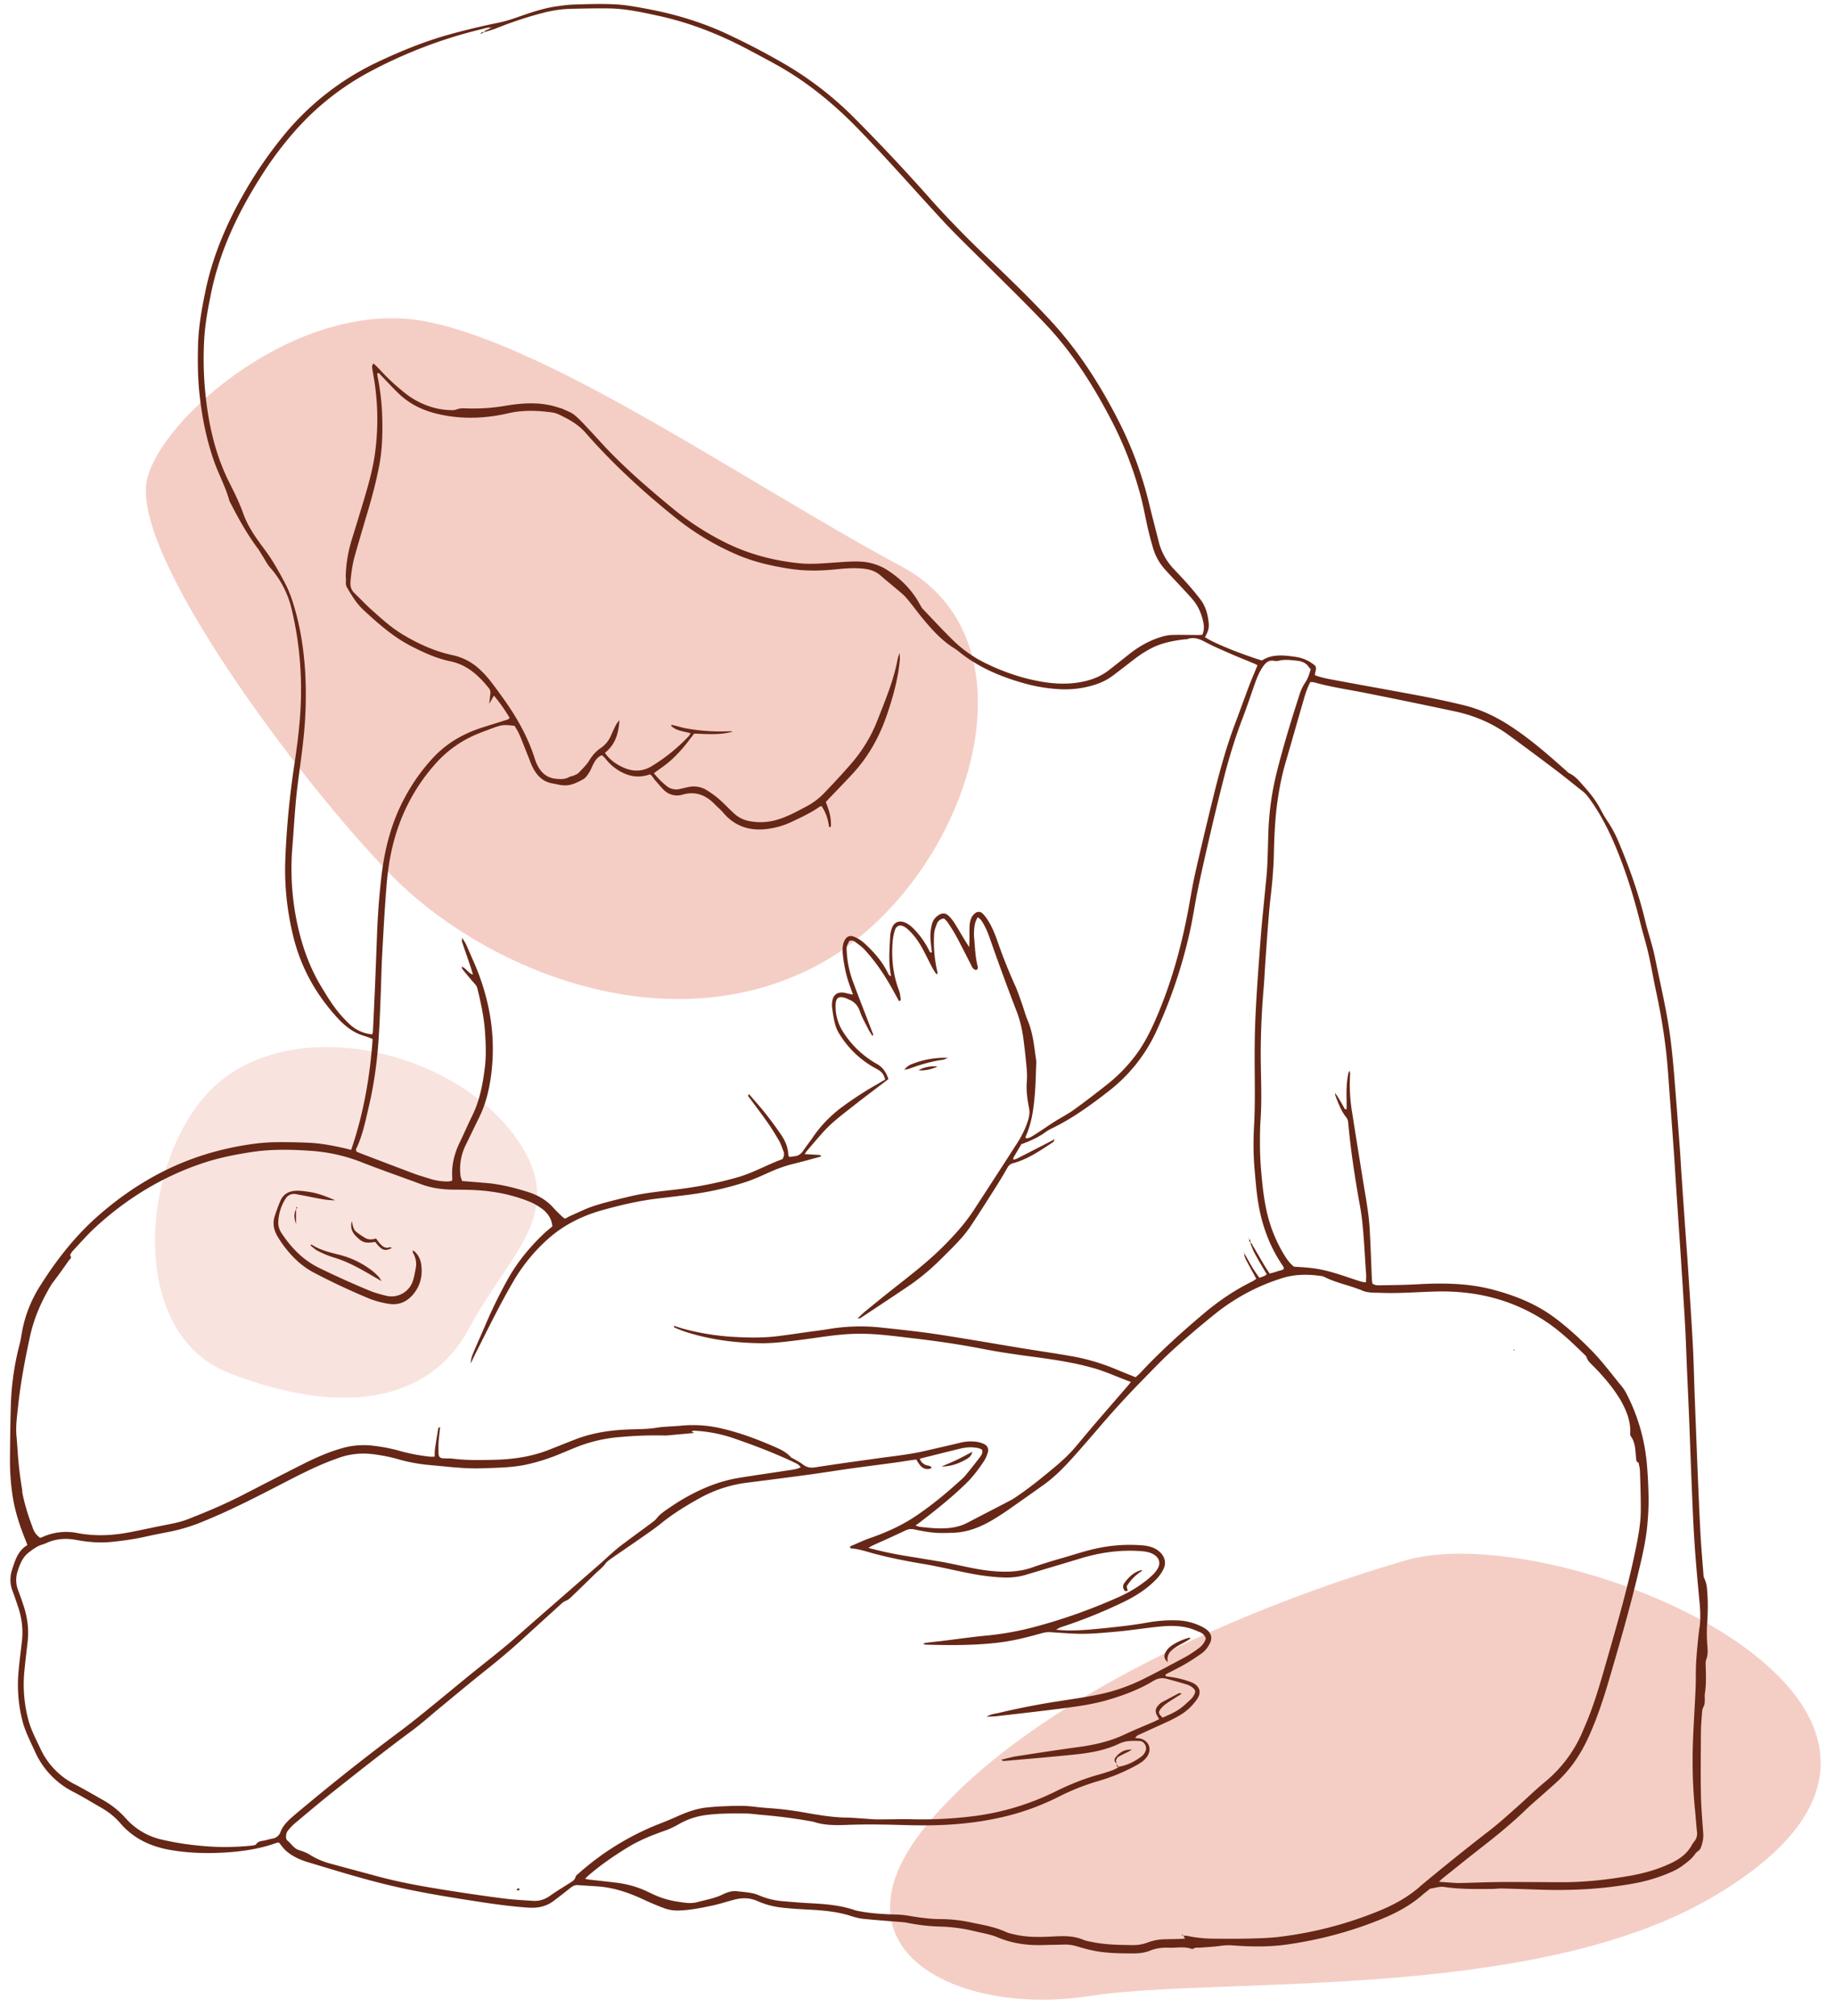 <svg width="92" height="101" viewBox="0 0 92 101" fill="none" xmlns="http://www.w3.org/2000/svg"><g clip-path="url(#a)"><path d="M85.78 95.103c-9.055 5.253-24.74 3.911-31.2 4.917-6.462 1.006-13.304-2.25-8.138-8.55 5.164-6.301 16.215-11.022 24.054-13.29 7.843-2.268 31.37 7.59 15.283 16.923Z" fill="#F4CEC5"/><path d="M25.988 57.177c-2.851-4.214-10.181-6.27-14.5-3.34-4.319 2.932-5.554 12.804 0 14.965 5.554 2.161 10.027 1.521 12.033-2.247 2.006-3.768 4.938-5.729 2.467-9.378Z" fill="#F9E3DF"/><path d="M7.37 24.04c-.84 3.756 7.7 15.146 12.206 19.77 4.506 4.626 13.503 8.513 21.107 4.712 7.605-3.8 11.923-16.185 4.497-20.152-7.425-3.964-17.444-10.994-23.777-12.253-6.336-1.26-13.336 4.797-14.033 7.923Z" fill="#F4CEC5"/><path d="M85.585 81.448c.036-.523.053-1.047.018-1.571-.018-.265-.027-.536-.155-.783a.54.54 0 0 1-.042-.184c-.05-.676-.113-1.349-.149-2.027-.056-1.021-.098-2.042-.14-3.063-.053-1.315-.104-2.628-.154-3.943-.033-.893-.05-1.789-.101-2.682-.075-1.351-.17-2.702-.256-4.053-.024-.358-.054-.715-.078-1.072-.071-.994-.14-1.988-.208-2.982-.036-.497-.06-.994-.095-1.491-.09-1.197-.179-2.396-.277-3.59a43.628 43.628 0 0 0-.185-1.869c-.172-1.395-.506-2.762-.785-4.14-.128-.636-.349-1.256-.5-1.887-.319-1.318-.771-2.595-1.295-3.845a6.195 6.195 0 0 0-.545-1.053 6.39 6.39 0 0 1-.392-.658c-.22-.426-.512-.795-.828-1.146-.22-.244-.422-.515-.738-.66-.066-.03-.119-.096-.176-.147l-.604-.532c-.696-.605-1.404-1.188-2.178-1.69-.735-.48-1.518-.85-2.37-1.052a42.387 42.387 0 0 0-2.095-.452c-1.416-.268-2.84-.518-4.256-.783-.363-.068-.726-.128-1.068-.256-.003-.026-.006-.038-.006-.05 0-.024.006-.05.012-.075.071-.291.06-.327-.164-.479a1.923 1.923 0 0 0-.851-.324c-.572-.08-1.143-.146-1.66.187-1.159-.363-2.486-.907-2.85-1.172.034-.063.07-.128.1-.197a.943.943 0 0 0 .088-.485c-.041-.425-.142-.836-.401-1.184-.2-.265-.414-.518-.631-.768-.236-.268-.486-.527-.73-.789a3.042 3.042 0 0 1-.747-1.363c-.16-.643-.333-1.286-.488-1.932a18.792 18.792 0 0 0-1.562-4.19c-.92-1.792-2.003-3.476-3.378-4.959-.982-1.06-2.018-2.065-3.066-3.062a50.164 50.164 0 0 1-2.842-2.9 96.473 96.473 0 0 0-3.959-4.22 17.004 17.004 0 0 0-3.416-2.642 36.382 36.382 0 0 0-2.884-1.51c-1.313-.618-2.694-1.029-4.12-1.29-.514-.096-1.032-.191-1.553-.215-.675-.036-1.354-.01-2.03.009-.318.009-.637.056-.952.1-.712.108-1.384.358-2.06.59a6.823 6.823 0 0 1-.845.232 37.28 37.28 0 0 0-2.345.56c-1.247.342-2.444.827-3.61 1.375a13.553 13.553 0 0 0-4.646 3.565 20.888 20.888 0 0 0-2.226 3.253c-.843 1.5-1.489 3.078-1.83 4.774-.177.864-.328 1.73-.352 2.617-.021.83-.015 1.66.077 2.488.128 1.16.354 2.294.75 3.396.23.636.557 1.235.738 1.89.024.083.075.163.116.24.39.762.813 1.507 1.328 2.194.09.122.16.259.244.387.116.181.211.384.354.542a4.804 4.804 0 0 1 1.092 2.119c.366 1.538.51 3.098.453 4.675-.039 1.048-.173 2.087-.328 3.122a42.644 42.644 0 0 0-.449 4.727c-.05 1.3.09 2.574.396 3.836.372 1.524 1.101 2.854 2.146 4.015.36.402.759.759 1.282.94.122.042.244.078.363.12.06.02.117.047.191.08-.134 1.896-.455 3.744-1.077 5.554-.146-.036-.268-.069-.39-.096-.575-.128-1.152-.238-1.741-.262a29.69 29.69 0 0 0-1.456-.03c-.33 0-.667.016-.994.048-.723.078-1.44.215-2.146.4-2.217.58-4.158 1.68-5.88 3.175-1.18 1.02-2.135 2.232-2.965 3.544a6.486 6.486 0 0 0-.908 2.224c-.05.262-.083.53-.155.788a13.654 13.654 0 0 0-.431 3.182c-.024.842-.033 1.688-.039 2.53a11.82 11.82 0 0 0 .131 1.833c.116.762.354 1.488.643 2.203.033.08.062.16.098.261-.47.283-.61.753-.762 1.218-.119.366-.119.726.021 1.09.104.273.197.553.289.83.178.541.244 1.095.181 1.663-.056.494-.122.988-.166 1.485a7.274 7.274 0 0 0 .196 2.548c.143.536.399 1.02.625 1.52a4.161 4.161 0 0 0 1.92 2.013c.464.24.914.515 1.366.774.369.21.705.464.982.788.664.777 1.524 1.176 2.512 1.349.824.142 1.652.178 2.482.142.973-.044 1.935-.166 2.857-.5.036-.011.075-.011.107-.014.129.148.236.312.379.434.297.247.642.417 1.011.53.414.125.83.253 1.247.375 1.063.321 2.131.628 3.215.875 1.232.28 2.479.49 3.729.684.97.152 1.944.298 2.926.364.467.03.89-.051 1.265-.334.285-.217.568-.431.848-.658.116-.092.229-.148.38-.136.343.026.688.041 1.03.068.774.062 1.5.306 2.197.63.348.162.7.313 1.057.447.24.09.49.134.75.128.577-.015 1.14-.13 1.702-.25.375-.08.738-.202 1.11-.297.393-.102.783-.093 1.16.077.412.185.85.289 1.293.333.42.045.839.069 1.261.09.73.038 1.453.1 2.152.33.194.063.396.113.596.134.583.06 1.17.101 1.755.149.14.012.28.018.417.044a9.714 9.714 0 0 0 1.634.194 8.19 8.19 0 0 1 1.744.226c.396.098.81.158 1.182.316.75.315 1.524.413 2.324.383.33-.011.664-.011.997-.023.247-.01.48.035.715.107.28.086.565.16.85.214.632.116 1.272.122 1.909.122.285 0 .565-.027.827-.134.303-.122.619-.166.938-.152.392.021.788-.08 1.175.063.02.006.054 0 .072-.015.116-.077.246-.042.371-.053.343-.027.688-.042 1.03-.093.19-.027.378-.032.569-.018.931.072 1.863.084 2.792-.053 1.625-.238 3.199-.658 4.717-1.286.714-.295 1.384-.655 1.97-1.16.107-.093.217-.18.328-.266.038-.03.08-.077.125-.083.223-.03.44-.116.675-.08.786.119 1.58.104 2.372.1.179 0 .357-.029.536-.023.64.015 1.277.039 1.914.06 1.562.05 3.113-.027 4.654-.307a8.24 8.24 0 0 0 2.04-.637c.136-.065.273-.143.395-.232.247-.181.5-.36.673-.619.077-.116.22-.155.28-.304.089-.232.14-.458.124-.708-.044-.649-.104-1.3-.116-1.95-.018-1.032-.006-2.068 0-3.1 0-.346.033-.688.057-1.033a.622.622 0 0 1 .062-.256c.069-.12.075-.241.075-.37 0-.116-.01-.232.009-.345.065-.431.05-.866.038-1.3 0-.128-.017-.268.027-.381.116-.3.054-.601.039-.905a7.229 7.229 0 0 1 0-.804v.012Zm-66.918-29.62a1.867 1.867 0 0 1-1.113-.484A6.414 6.414 0 0 1 17 50.76c-.336-.401-.607-.85-.88-1.3-.661-1.087-1.048-2.265-1.283-3.506a13.25 13.25 0 0 1-.176-3.548c.066-.816.11-1.631.19-2.444.066-.672.167-1.342.253-2.014.12-.914.212-1.828.224-2.748a20.2 20.2 0 0 0-.027-1.53c-.074-1.175-.253-2.336-.61-3.46a5.858 5.858 0 0 0-.402-.992c-.3-.562-.604-1.122-.988-1.637-.435-.583-.87-1.175-1.113-1.869-.197-.556-.462-1.074-.723-1.6-.492-.99-.801-2.043-.994-3.132a17.388 17.388 0 0 1-.233-3.97c.042-.78.188-1.545.343-2.31.431-2.107 1.336-4.015 2.479-5.818a17.586 17.586 0 0 1 1.869-2.477 13.448 13.448 0 0 1 3.682-2.848 23.776 23.776 0 0 1 4.315-1.768c.488-.146.985-.27 1.48-.396.07-.017.151-.006.229-.003a.09.09 0 0 0 .023-.011l.027-.018-.018.03h-.033c-.089.044-.175.089-.267.127-.042.018-.08.04-.075.09.19-.06.387-.11.575-.185.77-.306 1.55-.571 2.354-.777A6.18 6.18 0 0 1 28.62.441c.651-.012 1.303-.03 1.955-.018.822.015 1.62.194 2.42.366 1.637.354 3.17.97 4.64 1.76.45.24.901.478 1.348.728 1.539.863 2.88 1.977 4.104 3.244 1.45 1.498 2.819 3.066 4.235 4.593.67.72 1.384 1.396 2.08 2.092.995.994 2.004 1.973 2.974 2.991 1.316 1.378 2.34 2.965 3.23 4.643a18.552 18.552 0 0 1 1.594 4.054c.137.533.233 1.074.355 1.607.071.31.157.619.244.926.113.398.306.759.58 1.071.244.28.503.545.756.816.217.235.438.467.646.708.292.336.461.73.55 1.164.042.208.042.404-.05.622-.063.003-.134.009-.209.009-.446 0-.892-.015-1.339 0a2.153 2.153 0 0 0-.56.113c-.603.187-1.14.506-1.63.904-.31.247-.622.491-.935.736-.452.357-.976.538-1.541.627-.852.134-1.682.021-2.507-.178a10.54 10.54 0 0 1-2.011-.723 6.31 6.31 0 0 1-1.762-1.209c-.521-.509-1.015-1.044-1.518-1.571-.06-.063-.101-.146-.146-.223-.384-.715-.935-1.271-1.61-1.712a2.762 2.762 0 0 0-1.447-.443c-.369-.012-.74.018-1.11.042-.649.044-1.297.11-1.95.038-1.214-.134-2.38-.431-3.49-.961a13.737 13.737 0 0 1-2.801-1.792c-1.086-.893-2.152-1.81-3.134-2.815-.34-.348-.658-.712-.991-1.066-.256-.268-.5-.553-.783-.785-.181-.15-.425-.224-.64-.33-.024-.013-.05-.007-.074-.016-.923-.333-1.86-.274-2.8-.113a9.485 9.485 0 0 1-1.947.122c-.155-.006-.304-.006-.453.054a.569.569 0 0 1-.223.036c-.399 0-.798-.072-1.167-.2a3.972 3.972 0 0 1-1.142-.613c-.444-.348-.86-.723-1.245-1.137-.119-.128-.238-.259-.401-.396-.03.08-.06.122-.06.16.006.102.024.203.042.305a12.61 12.61 0 0 1 .119 3.928c-.092.738-.28 1.456-.488 2.167-.22.747-.45 1.49-.679 2.235a6.916 6.916 0 0 0-.315 1.807c-.003.113.02.232.006.342a.484.484 0 0 0 .08.327c.232.396.473.783.818 1.101.745.688 1.498 1.352 2.411 1.816.616.315 1.244.601 1.923.741.845.173 1.425.708 1.938 1.348.059.075.086.158.077.247-.015.152-.033.304-.06.533.101-.173.164-.283.235-.41.304.36.554.728.786 1.112-.05.099-.146.102-.223.128-.426.137-.854.265-1.277.405-.887.298-1.672.768-2.315 1.45a9.388 9.388 0 0 0-1.44 2.02c-.662 1.22-1 2.533-1.165 3.902a37.373 37.373 0 0 0-.229 3.057c-.03.792-.06 1.583-.092 2.375-.033.777-.071 1.556-.107 2.333-.003.06-.021.122-.033.197v-.003Zm-.83 5.778c.345-.694.488-1.453.663-2.197.268-1.146.42-2.312.491-3.485.04-.637.066-1.274.09-1.914.03-.726.041-1.455.08-2.181.063-1.15.125-2.295.217-3.44.08-1.01.253-2.004.593-2.962a9.376 9.376 0 0 1 1.931-3.235 5.702 5.702 0 0 1 2.17-1.47c.214-.084.428-.164.646-.245.455-.163.541-.172 1.083-.107.078.137.176.286.244.447.16.375.304.759.459 1.137.074.19.14.386.238.562.21.384.511.667.967.741.211.036.425.101.64.095.324-.003.619-.157.896-.31.125-.068.214-.213.297-.338.084-.128.131-.277.203-.411.095-.182.2-.36.434-.453.054.051.122.105.173.17.208.265.452.48.75.646.473.265.958.333 1.488.143.125.08.184.229.289.336.137.149.262.316.41.453a.92.92 0 0 0 .884.24l.036-.008c.631-.185 1.155 0 1.604.458.143.146.304.277.435.431.622.739 1.42.959 2.342.81.381-.06.747-.172 1.095-.336.485-.23.973-.453 1.414-.765.018-.015.048-.015.092-.027.212.319.334.673.375 1.05.087.019.093-.032.095-.083a2.307 2.307 0 0 0-.11-.753c-.041-.133-.089-.264-.145-.422.077-.084.163-.176.25-.265.378-.399.764-.789 1.133-1.194.768-.842 1.307-1.821 1.676-2.898.295-.86.539-1.733.637-2.64a1.521 1.521 0 0 0-.009-.465c-.03.108-.071.215-.092.322-.11.577-.283 1.14-.485 1.693-.176.48-.366.956-.554 1.429-.31.78-.75 1.482-1.298 2.113-.434.503-.89.988-1.348 1.467a3.477 3.477 0 0 1-.887.664c-.518.277-1.032.56-1.61.705a2.898 2.898 0 0 1-1.288.021 1.523 1.523 0 0 1-.739-.384c-.253-.232-.488-.488-.747-.714a4.809 4.809 0 0 0-.619-.447 1.235 1.235 0 0 0-.922-.151c-.137.03-.274.06-.411.092a.762.762 0 0 1-.685-.158 3.917 3.917 0 0 1-.625-.63c.265-.197.533-.37.771-.575.232-.2.447-.42.65-.652.21-.238.395-.5.6-.756.646.015 1.295.083 1.94-.104-.062-.006-.124-.018-.184-.015a9.649 9.649 0 0 1-2.172-.146c-.176-.03-.346-.086-.518-.13-.063-.016-.122-.03-.185-.042-.009 0-.018.014-.047.038.27.268.637.28.988.381-.036.057-.063.11-.104.155a8.878 8.878 0 0 1-1.81 1.47c-.506.319-1.006.313-1.527.06-.336-.164-.63-.372-.857-.703.506-.404.684-.943.73-1.637-.087.11-.129.146-.156.197a9.45 9.45 0 0 0-.262.553 1.447 1.447 0 0 1-.523.646c-.235.161-.417.363-.566.61-.143.236-.354.435-.547.637-.06.06-.152.093-.233.128-.08.036-.175.042-.253.087-.202.11-.413.1-.634.08-.422-.039-.71-.259-.907-.62a2.085 2.085 0 0 1-.164-.386c-.354-1.122-.931-2.125-1.616-3.072-.217-.3-.432-.6-.664-.892a4.784 4.784 0 0 0-.443-.477 2.857 2.857 0 0 0-1.399-.75c-.908-.193-1.741-.577-2.533-1.056-.571-.348-1.062-.798-1.556-1.241-.286-.256-.545-.539-.825-.804-.172-.163-.226-.354-.205-.586.038-.458.107-.914.235-1.357.223-.786.458-1.569.688-2.351.202-.688.377-1.378.514-2.084.155-.794.176-1.598.155-2.405a11.487 11.487 0 0 0-.238-2.092c-.009-.048-.006-.098-.009-.146.095-.041.12.033.158.072.31.321.61.654.934.961.56.533 1.238.845 1.988 1.015 1.17.265 2.334.22 3.495-.048.72-.166 1.446-.14 2.172-.041.101.015.203.035.295.077.512.235 1.003.497 1.387.931 1.393 1.59 2.946 3.013 4.598 4.33a13.188 13.188 0 0 0 3.021 1.796c.851.366 1.747.565 2.658.705.762.116 1.527.101 2.291.024.456-.048.917-.083 1.378-.033.313.033.596.12.84.33.366.319.747.62 1.113.938.134.116.25.256.36.396.25.306.482.628.738.931.429.51.878.997 1.447 1.36.086.054.172.11.253.176 1 .816 2.157 1.3 3.39 1.637a8.148 8.148 0 0 0 1.776.274 4.903 4.903 0 0 0 1.735-.244c.307-.101.59-.244.849-.438.327-.247.651-.494.973-.747.292-.229.598-.437.926-.61.53-.28 1.104-.39 1.69-.461.05-.006.104 0 .152-.015.348-.125.634.009.937.17.417.22.855.401 1.286.592.375.163.756.312 1.131.47.045.018.09.045.155.08-.027.066-.045.122-.069.176-.116.283-.238.566-.348.851-.247.658-.485 1.319-.732 1.977-.408 1.089-.717 2.21-1 3.336a211.705 211.705 0 0 0-.967 4.062c-.137.599-.23 1.203-.343 1.807-.354 1.89-.86 3.732-1.628 5.497-.3.694-.642 1.363-1.113 1.959a7.888 7.888 0 0 1-1.291 1.306c-.56.444-1.128.881-1.709 1.3-.31.224-.655.397-.979.602-.238.149-.467.312-.702.464a9.38 9.38 0 0 1-.518.325c-.06.032-.14.03-.212.044-.005-.044-.017-.071-.011-.086.297-.649.392-1.348.455-2.048.048-.52.054-1.044.077-1.568 0-.063.006-.128 0-.19-.104-.682-.154-1.37-.428-2.016-.113-.27-.188-.556-.286-.833-.107-.3-.205-.604-.336-.896a26.516 26.516 0 0 1-.843-2.095c-.145-.423-.3-.842-.547-1.22a1.785 1.785 0 0 0-.235-.301c-.122-.125-.28-.128-.414-.009a.683.683 0 0 0-.176.244 1.22 1.22 0 0 0-.077.372c-.012.217-.003.435-.006.652 0 .11-.006.217-.012.414-.113-.179-.178-.28-.24-.384-.174-.283-.337-.572-.516-.852a1.97 1.97 0 0 0-.265-.324c-.157-.158-.33-.167-.518-.044a.763.763 0 0 0-.339.493 2.438 2.438 0 0 0-.068.569c.006.268.047.533.074.8 0 .01-.003.021-.006.033v-.035c-.09.035-.107-.04-.134-.093a4.156 4.156 0 0 0-.619-.92 2.56 2.56 0 0 0-.327-.32 1.04 1.04 0 0 0-.295-.17c-.274-.102-.518.008-.619.282-.047.131-.083.274-.09.411-.026.509-.07 1.02-.023 1.53.015.152.039.3.063.473-.105-.024-.131-.11-.167-.178-.289-.58-.714-1.057-1.188-1.486a1.78 1.78 0 0 0-.45-.288c-.276-.125-.46-.027-.562.259-.077.21-.068.428-.044.642.062.56.181 1.11.384 1.637.038.102.071.206.122.343a8.158 8.158 0 0 0-.182-.036c-.113-.024-.223-.06-.336-.069-.283-.017-.462.123-.515.402-.02.113-.03.233-.015.343.033.253.068.505.128.753.042.172.101.348.19.497a4.81 4.81 0 0 0 1.813 1.776c.319.179.42.22.53.587-.104.062-.212.128-.319.19-.625.351-1.226.738-1.803 1.16a6.338 6.338 0 0 0-1.515 1.56c-.158.233-.334.453-.491.685a.551.551 0 0 1-.408.25c-.09.009-.176.024-.265.039-.024-.042-.056-.075-.056-.104-.01-.373-.15-.7-.352-1a18.66 18.66 0 0 0-.794-1.08c-.262-.331-.545-.644-.819-.962-.092.077-.024.122.006.163.31.423.631.84.929 1.268.205.292.393.599.571.908.095.164.15.351.22.527.051.128.027.253-.056.387-.75.27-1.458.684-2.25.91-.95.271-1.91.462-2.887.587-.848.107-1.702.175-2.539.378-.583.14-1.166.277-1.738.458-.399.125-.777.319-1.164.485-.104.045-.202.105-.324.167-.056-.042-.116-.083-.17-.134-.137-.134-.28-.265-.404-.408-.349-.395-.792-.645-1.286-.8-.709-.224-1.426-.4-2.17-.456l-1.128-.092c-.027-.09-.068-.181-.08-.28a2.688 2.688 0 0 1 .247-1.49c.232-.471.455-.944.687-1.411.316-.637.485-1.316.587-2.015.282-1.989-.039-3.893-.83-5.724-.138-.315-.274-.634-.417-.946-.04-.09-.099-.17-.194-.325 0 .128-.012.176 0 .215.14.41.283.821.423 1.232.038.116.071.238.122.402-.253-.08-.334-.319-.563-.4.015.063.015.102.033.123.202.247.402.497.616.732.072.08.12.16.143.262.167.696.322 1.393.372 2.11.042.613.072 1.223-.006 1.837-.101.827-.256 1.64-.625 2.395-.22.447-.417.905-.634 1.352-.27.562-.42 1.148-.372 1.78.003.035-.006.074-.009.136-.068.012-.137.039-.208.039-.307 0-.61-.042-.905-.137-.268-.086-.539-.16-.803-.259-.908-.34-1.813-.687-2.72-1.033-.06-.023-.114-.053-.168-.077 0-.039-.008-.069 0-.086l-.026-.003ZM1.122 74.71a19.001 19.001 0 0 1-.244-2.092c-.015-.203-.027-.408-.047-.61-.054-.512.02-1.021.074-1.527.125-1.182.345-2.348.598-3.512.2-.923.575-1.768 1.057-2.575.038-.065.089-.125.134-.187.137-.185.273-.366.407-.554.113-.154.224-.31.33-.47.057-.083.203-.149.078-.286.039-.065.066-.14.116-.193.393-.417.771-.857 1.194-1.241 1.556-1.42 3.321-2.5 5.324-3.173.813-.274 1.652-.44 2.497-.568 1.018-.152 2.042-.125 3.06-.048a8.415 8.415 0 0 1 2.416.557c.997.39 2.01.74 3.015 1.113.56.208 1.143.268 1.733.268.613 0 1.226.014 1.833.107a7.78 7.78 0 0 1 1.881.506c.188.077.363.184.533.297.318.218.541.503.583.926-.122.104-.262.214-.393.336-.738.697-1.378 1.47-1.869 2.363a24.273 24.273 0 0 0-1.077 2.2c-.194.458-.402.91-.596 1.369-.071.173-.154.348-.154.601.083-.181.142-.315.208-.443.625-1.23 1.223-2.47 1.923-3.664a8.686 8.686 0 0 1 1.738-2.128c.774-.69 1.684-1.149 2.681-1.432.911-.256 1.828-.473 2.768-.589.521-.062 1.042-.125 1.56-.19.979-.125 1.94-.33 2.875-.634.387-.125.762-.292 1.134-.462.431-.196.872-.36 1.333-.47.444-.107.884-.235 1.325-.351.014-.083-.048-.08-.093-.083a35.405 35.405 0 0 0-.71-.04c.035-.059.056-.1.085-.136.292-.34.578-.685.878-1.012.417-.455.908-.824 1.39-1.202.601-.474 1.215-.932 1.842-1.411-.104-.313-.267-.586-.574-.756a4.782 4.782 0 0 1-1.705-1.62 2.338 2.338 0 0 1-.37-1.306c0-.35.12-.538.575-.348.024.009.045.024.069.033.291.11.473.306.577.61.104.3.265.58.408.866.062.122.142.235.22.36.068-.068.02-.11.006-.149-.33-.872-.676-1.738-.997-2.61a5.07 5.07 0 0 1-.298-1.458c-.018-.268-.012-.268.128-.542a.273.273 0 0 1 .289.042c.164.122.333.238.47.387.604.648 1.083 1.39 1.503 2.166.077.143.158.283.232.417.104-.02.087-.08.08-.125-.023-.137-.035-.28-.083-.41-.297-.777-.384-1.587-.321-2.411.015-.203.053-.408.113-.599.077-.244.265-.303.485-.175.086.05.164.119.238.19.277.271.494.587.676.926.163.303.312.613.473.92.054.1.116.196.179.294.011.018.044.021.092.045-.006-.057-.006-.098-.015-.137a6.657 6.657 0 0 1-.16-1.863c.005-.173.07-.348.133-.515a.412.412 0 0 1 .37-.277c.056.06.133.125.19.209.146.223.294.449.422.684.241.45.47.905.703 1.36.06.113.095.241.217.307.03.015.077.023.104.009.027-.012.042-.057.05-.09a.17.17 0 0 0-.002-.077c-.122-.461-.134-.935-.176-1.405a2.424 2.424 0 0 1 .045-.762c.015-.06.041-.119.068-.178.015-.036.036-.069.066-.122.077.065.134.098.166.142.212.307.349.652.47 1.004A118.87 118.87 0 0 0 50.98 50.7c.202.53.304 1.08.366 1.64.021.19.048.38.066.571.041.432.104.86.068 1.3-.036.45.03.894.116 1.334.036.185.012.354-.035.527-.123.434-.325.83-.566 1.211-.188.289-.372.58-.56.87-.535.824-1.068 1.651-1.607 2.473-.44.675-.979 1.27-1.55 1.842-.846.842-1.795 1.553-2.727 2.292-.398.318-.794.64-1.19.964-.116.095-.223.205-.37.342.081-.012.123-.006.147-.02.788-.522 1.577-1.042 2.363-1.572.628-.42 1.2-.908 1.735-1.444.506-.506 1.03-.997 1.432-1.595.446-.67.875-1.348 1.306-2.03.19-.3.372-.61.55-.92a.417.417 0 0 1 .266-.199c.729-.196 1.339-.619 1.958-1.024.063-.041.131-.089.086-.184-.015.018-.026.044-.047.053-.602.31-1.203.62-1.804.926-.05.027-.113.033-.175.054 0-.051-.01-.08 0-.099.133-.232.27-.46.398-.678.426-.155.819-.33 1.176-.58.104-.075.211-.146.327-.2 1.021-.491 1.932-1.146 2.819-1.836a8.031 8.031 0 0 0 2.431-3.012 24.81 24.81 0 0 0 1.673-4.923c.167-.723.268-1.455.417-2.181.2-.962.42-1.92.643-2.879.22-.946.449-1.886.69-2.827.253-.976.548-1.94.908-2.884.223-.583.42-1.178.628-1.768.11-.312.235-.619.437-.89.134-.181.286-.282.515-.244a.593.593 0 0 0 .23 0c.303-.077.6-.038.904-.006.26.027.47.101.616.322.021.03.05.056.096.1-.066.236-.143.477-.286.688a2.3 2.3 0 0 0-.277.587c-.423 1.312-.827 2.63-1.16 3.97a14.409 14.409 0 0 0-.406 3.072c-.017.523-.026 1.047-.053 1.568-.02.396-.066.789-.104 1.184-.069.739-.152 1.474-.209 2.212-.1 1.312-.202 2.622-.267 3.934-.048.956-.057 1.917-.048 2.873.006.92.02 1.836-.03 2.755-.038.7-.044 1.402.015 2.108.06.687.107 1.375.238 2.053.203 1.042.58 2.01 1.179 2.887.02.03.038.066.056.102.006.008 0 .023 0 .062-.083.083-.22.08-.333.125-.116.045-.241.071-.375.107-.092-.14-.179-.265-.256-.393-.196-.33-.384-.663-.583-.99-.033-.057-.042-.147-.134-.153.065.161.119.33.2.483.16.303.338.598.511.895.036.063.077.125.116.188-.044.036-.068.068-.101.083-.08.036-.164.063-.265.101a6.382 6.382 0 0 1-.536-.833c-.071-.128-.145-.256-.217-.384-.02.128.042.238.095.342.158.307.328.605.5.926-.062.042-.134.095-.208.134-.875.431-1.676.973-2.423 1.604-1.116.94-2.196 1.914-3.19 2.982-.069.075-.149.137-.23.212-.324-.131-.645-.256-.96-.39a10.436 10.436 0 0 0-2.388-.688c-.78-.137-1.562-.247-2.345-.375-.83-.137-1.66-.28-2.491-.417-.756-.122-1.512-.252-2.27-.354-.772-.104-1.549-.184-2.322-.268a9.595 9.595 0 0 0-2.596.075c-.366.06-.732.104-1.098.155-.506.071-1.012.148-1.518.208-.765.092-1.53.069-2.297.024a12.555 12.555 0 0 1-2.23-.357c-.208-.05-.413-.122-.628-.188-.03.072.045.092.093.113.14.06.282.116.428.167 1.235.408 2.512.571 3.807.59.678.008 1.348-.084 2.02-.167.849-.108 1.691-.26 2.548-.298.54-.024 1.075 0 1.607.05.56.054 1.117.125 1.676.191 1.09.131 2.179.289 3.256.5.929.182 1.863.31 2.8.435.938.127 1.87.273 2.78.53.64.178 1.242.467 1.893.699-.065.083-.107.14-.154.193-.56.646-1.122 1.292-1.679 1.94-.315.37-.625.745-.937 1.114-.364.431-.783.803-1.218 1.16-.512.423-1.027.843-1.574 1.22-.158.11-.313.224-.482.31-.712.375-1.429.738-2.14 1.113-.468.247-.973.298-1.488.286-.295-.006-.587-.044-.878-.071-.072-.006-.137-.039-.25-.069l.217-.16c.81-.623 1.613-1.256 2.342-1.974.33-.324.604-.693.86-1.074.093-.134.155-.295.206-.45a.337.337 0 0 0-.179-.42 1.263 1.263 0 0 0-.399-.121 2.192 2.192 0 0 0-.762.038c-.607.15-1.217.283-1.827.426-.774.179-1.563.256-2.345.366-1.05.146-2.099.289-3.146.453-.235.035-.42.005-.607-.14-.15-.116-.322-.203-.488-.3-.033-.022-.08-.025-.102-.049-.259-.303-.619-.449-.967-.598-.797-.342-1.61-.646-2.458-.845a6.19 6.19 0 0 0-2.054-.16c-.431.044-.869.041-1.297.11-.432.07-.864.065-1.298.08-.964.03-1.908.166-2.81.524-.405.157-.806.318-1.211.479-.866.348-1.768.488-2.694.518-.729.02-1.455.038-2.181-.054-.164-.02-.33-.006-.497-.018-.137-.009-.209-.083-.214-.223a6.147 6.147 0 0 1 0-.574c.017-.253.05-.506.077-.762l-.003.003c-.063 0-.09.038-.098.092-.05.327-.107.655-.155.982-.018.125-.015.25-.02.399-.09 0-.165.006-.236 0a9.299 9.299 0 0 1-1.428-.265 8.565 8.565 0 0 0-1.5-.292 3.949 3.949 0 0 0-1.551.155c-.652.19-1.271.467-1.875.77-1.027.516-2.045 1.048-3.069 1.572-.875.45-1.783.83-2.696 1.188-.345.137-.709.211-1.072.283-.6.113-1.199.25-1.8.366-.9.178-1.8.223-2.703.047a2.88 2.88 0 0 0-1.723.2c-.036.015-.071.026-.122.044a.922.922 0 0 1-.36-.467c-.23-.61-.432-1.226-.548-1.872l.015-.009ZM14.06 91.806a.508.508 0 0 1-.402.321c-.164.03-.321.086-.485.11-.131.021-.244.045-.327.167-.027.041-.108.06-.167.068-.84.09-1.682.102-2.524.024a14.349 14.349 0 0 1-2.042-.318 3.42 3.42 0 0 1-1.815-1.075 4.437 4.437 0 0 0-1.164-.925c-.455-.256-.908-.524-1.372-.765a3.772 3.772 0 0 1-1.73-1.78c-.228-.485-.481-.958-.618-1.482a6.9 6.9 0 0 1-.194-2.393c.048-.497.108-.991.164-1.485.069-.593 0-1.173-.178-1.741a16.11 16.11 0 0 0-.29-.83 1.42 1.42 0 0 1-.032-.974c.12-.369.256-.717.586-.961.209-.155.408-.307.661-.375a1.16 1.16 0 0 0 .179-.069c.494-.229 1.009-.256 1.535-.157.58.107 1.164.154 1.753.095.572-.06 1.14-.137 1.703-.265.422-.095.851-.176 1.277-.26a8.717 8.717 0 0 0 1.535-.472c1.352-.542 2.65-1.206 3.94-1.872.84-.435 1.68-.87 2.563-1.209.12-.044.242-.086.36-.13.602-.22 1.218-.263 1.849-.173.393.056.78.134 1.16.244.53.152 1.072.244 1.62.291.85.075 1.702.188 2.56.158.737-.027 1.478-.032 2.21-.184a9.767 9.767 0 0 0 1.608-.5c.318-.128.637-.265.955-.393a7.562 7.562 0 0 1 2.235-.497 19.045 19.045 0 0 1 2.182-.069c.039 0 .074-.003.113-.006.443-.041.884-.08 1.327-.122-.012-.009-.023-.024-.041-.032-.021-.012-.048-.018-.087-.033.084-.066.173-.048.253-.042a7.098 7.098 0 0 1 1.798.351c1.063.363 2.113.762 3.128 1.244.173.084.176.084.3.23-.21.11-.44.125-.663.16-.807.125-1.616.238-2.423.37-.982.157-1.887.532-2.747 1.023-.3.17-.586.363-.872.557-.187.13-.375.265-.518.45-.068.088-.166.16-.256.228-.461.343-.925.679-1.387 1.024-.184.137-.363.28-.535.432-.224.193-.435.396-.655.59-1.393 1.216-2.795 2.43-4.185 3.654-.613.541-1.256 1.044-1.896 1.556-.839.67-1.66 1.36-2.494 2.036-.455.37-.913.741-1.384 1.093a110.962 110.962 0 0 0-4.67 3.672c-.255.212-.514.423-.764.64-.26.226-.51.461-.637.798v.003Zm14.798 2.238c-.048.187-.206.25-.343.34-.309.198-.63.389-.931.603-.262.188-.545.28-.86.26-.482-.034-.97-.057-1.45-.117a89.22 89.22 0 0 1-2.503-.357c-1.3-.202-2.595-.417-3.869-.762-.765-.208-1.53-.408-2.292-.619a3.828 3.828 0 0 1-1.083-.461c-.17-.11-.369-.173-.562-.238-.244-.084-.36-.313-.548-.462-.116-.089-.09-.369.015-.5.104-.128.214-.253.342-.36.616-.518 1.232-1.036 1.86-1.539 1.322-1.047 2.643-2.095 4-3.098.515-.378.988-.81 1.483-1.214.788-.649 1.574-1.304 2.375-1.94.6-.48 1.184-.974 1.75-1.492.622-.568 1.247-1.134 1.872-1.702a.885.885 0 0 1 .282-.188c.113-.044.209-.142.298-.229.378-.36.753-.726 1.128-1.092.182-.179.387-.328.542-.539.089-.119.226-.205.35-.291.441-.307.888-.608 1.325-.914.366-.256.739-.506 1.087-.786.637-.515 1.336-.943 2.053-1.333a6.56 6.56 0 0 1 2.325-.727c1.012-.128 2.027-.258 3.038-.395.72-.099 1.441-.215 2.161-.316.709-.098 1.42-.187 2.125-.283.28-.038.557-.083.834-.125l.273-.035c.125.175.209.393.438.458.11.033.22.027.342-.039-.083-.143-.238-.104-.34-.163-.112-.066-.21-.134-.258-.295.086-.024.155-.045.223-.06.569-.142 1.14-.285 1.709-.425.25-.06.5-.11.758-.083.09.008.18.02.265.041.06.015.113.05.164.072.054.172-.042.288-.122.395a31.59 31.59 0 0 1-.69.872c-.063.08-.137.15-.215.22-.726.664-1.485 1.295-2.3 1.843-.712.476-1.497.828-2.307 1.107-.327.113-.634.268-.952.396-.018.006-.024.039-.036.063.015.017.027.05.042.05.386.024.75.149 1.119.25.827.223 1.663.387 2.509.527.666.113 1.327.268 1.988.405.675.143 1.354.253 2.047.276.375.015.738-.023 1.099-.13.928-.277 1.86-.554 2.788-.834.988-.297 1.994-.434 3.024-.354.22.018.432.054.622.17.28.172.349.443.179.72-.06.098-.131.19-.212.27a3.92 3.92 0 0 1-.375.328 6.43 6.43 0 0 1-1.309.789 27.88 27.88 0 0 1-4.25 1.515 14.95 14.95 0 0 1-2.485.443c-.738.072-1.47.179-2.206.268-.253.03-.506.057-.762.086a.2.2 0 0 0-.142.075c.05.006.1.018.148.02 1.152.033 2.301.04 3.447-.083.366-.038.735-.098 1.095-.175.426-.09.842-.203 1.262-.319.152-.041.298-.06.453-.047.407.026.815.06 1.223.074.717.03 1.428-.048 2.14-.11.622-.057 1.24-.155 1.863-.223.547-.063 1.098-.096 1.64.038.208.051.407.14.607.224a.48.48 0 0 1 .288.315.915.915 0 0 1-.342.473 5.925 5.925 0 0 1-.67.444c-.732.393-1.46.785-2.205 1.152a9.196 9.196 0 0 1-2.283.761c-.6.117-1.208.206-1.812.301a37.31 37.31 0 0 0-3.08.598c-.182.042-.376.048-.602.188.206-.01.342-.01.482-.024 1.066-.122 2.131-.241 3.197-.378.797-.104 1.595-.205 2.372-.431.8-.233 1.577-.518 2.292-.95.226-.137.443-.184.69-.116.345.092.688.188 1.03.292a.893.893 0 0 1 .295.172c.119.102.128.203.047.34a.87.87 0 0 1-.157.214c-.176.166-.352.336-.548.476-.271.194-.578.322-.875.45-.2-.188-.226-.26-.107-.42.08-.11.19-.206.303-.286.238-.167.488-.315.765-.491-.068-.018-.107-.042-.125-.033-.294.152-.586.307-.878.465-.044.023-.083.062-.119.095-.23.22-.241.39-.05.672.011.018.02.042.035.078-.101.047-.202.101-.306.146-.48.208-.968.404-1.44.628-.739.345-1.516.517-2.32.625-1.038.14-2.07.3-3.107.461-.235.036-.467.107-.732.17.084.092.158.06.22.056 1.146-.101 2.292-.196 3.435-.315.774-.08 1.545-.206 2.26-.55.32-.156.669-.14 1.014-.132.223.006.381.283.307.476a.66.66 0 0 1-.185.283c-.34.253-.708.45-1.13.527 0 0 .005-.006.008-.006a.022.022 0 0 0-.012.006c-.104.06-.202.128-.315.17-.23.083-.459.157-.694.223-.765.211-1.497.506-2.208.86a12.964 12.964 0 0 1-4.164 1.238 20.49 20.49 0 0 1-3.02.146c-.575-.012-1.15.009-1.724.006-.23 0-.458-.024-.688-.039-.294-.018-.586-.047-.878-.05-.744-.01-1.473-.146-2.202-.271a15.323 15.323 0 0 0-1.557-.194c-.318-.02-.637-.053-.952-.09-.509-.056-1.02-.029-1.53-.008-.24.009-.485.03-.726.054-.527.05-1.018.229-1.497.443-.28.125-.563.244-.845.354a13.53 13.53 0 0 0-4.128 2.524c-.048.042-.116.083-.128.137l-.01.02Zm42.307.512c-.601.509-1.274.887-2.003 1.184a19.21 19.21 0 0 1-5.024 1.31c-.494.06-.994.071-1.491.086-.574.015-1.149.009-1.726.006-.473 0-.944-.042-1.408-.143-.056-.012-.119-.003-.179 0l.08.137c-.086.006-.157.015-.231.018-.256.006-.512.009-.765.018a2.513 2.513 0 0 0-.863.155 2.03 2.03 0 0 1-.79.136c-.678-.008-1.353-.017-2.02-.157-.149-.03-.306-.054-.443-.113-.489-.206-.994-.188-1.51-.161-.651.033-1.303.048-1.943-.104-.137-.033-.277-.06-.405-.12-.574-.264-1.196-.36-1.806-.49a7.459 7.459 0 0 0-1.521-.158c-.524-.003-1.045-.08-1.56-.167a4.608 4.608 0 0 0-.607-.06c-.589-.017-1.175-.047-1.756-.148-.125-.024-.253-.042-.372-.084-.75-.252-1.524-.3-2.303-.342-.447-.023-.89-.065-1.337-.1a3.801 3.801 0 0 1-1.146-.296c-.348-.148-.723-.151-1.086-.199-.24-.03-.482.048-.702.155-.408.2-.848.274-1.28.39-.345.095-.688.023-1.027-.027a4.43 4.43 0 0 1-1.238-.384c-.128-.06-.253-.122-.384-.179a5.09 5.09 0 0 0-1.437-.386c-.456-.054-.914-.105-1.37-.155-.044-.006-.089-.018-.178-.039.071-.071.113-.116.158-.155.61-.526 1.27-.982 1.958-1.404.592-.364 1.23-.62 1.878-.849.241-.083.464-.19.688-.318a3.684 3.684 0 0 1 1.407-.47c.661-.084 1.325-.08 1.991-.072.242.003.483.042.724.063.854.071 1.702.178 2.544.33.051.009.102.018.15.036.556.175 1.136.16 1.705.137a32.91 32.91 0 0 1 1.532-.015c.804.006 1.61.047 2.414.041 1.319-.008 2.628-.136 3.914-.446.934-.226 1.83-.557 2.69-.991.64-.325 1.304-.587 1.991-.786a9.345 9.345 0 0 0 1.84-.756 2.45 2.45 0 0 0 .357-.22c.098-.078.193-.173.259-.28.229-.38.041-.786-.393-.875-.063-.012-.125-.012-.235-.024.062-.062.092-.113.137-.134.509-.235 1.024-.464 1.532-.699.197-.092.387-.194.578-.304.336-.196.61-.458.84-.773.324-.44.074-.75-.269-.884a4.606 4.606 0 0 0-1.035-.262c-.087-.012-.17-.027-.244-.039-.036-.095.026-.104.068-.128.295-.155.592-.298.881-.464.286-.167.566-.348.836-.539.179-.125.316-.298.417-.494.146-.28.095-.518-.152-.711a1.458 1.458 0 0 0-.262-.158 2.975 2.975 0 0 0-1.217-.304 7.09 7.09 0 0 0-1.527.117c-.643.115-1.288.187-1.934.255-.673.069-1.349.143-2.027.134-.164 0-.328-.02-.584-.035.134-.072.188-.11.247-.128a25.161 25.161 0 0 0 3.021-1.206c.664-.312 1.283-.69 1.79-1.229.127-.137.243-.297.326-.467.155-.316.078-.631-.181-.87-.238-.217-.53-.297-.842-.327a7.798 7.798 0 0 0-2.137.113c-.667.125-1.307.349-1.956.533-.49.14-.979.289-1.461.459-.72.252-1.45.244-2.194.16-.803-.092-1.577-.31-2.372-.446-.565-.095-1.134-.188-1.699-.28a19.496 19.496 0 0 1-1.946-.414c.08-.047.127-.083.181-.107.557-.256 1.12-.5 1.67-.765a.64.64 0 0 1 .437-.056c.325.068.652.134.982.163.33.03.664.018.994.006.86-.03 1.599-.398 2.304-.854.173-.11.342-.223.51-.342.585-.41 1.172-.822 1.752-1.238.542-.393 1.003-.872 1.447-1.366a96.33 96.33 0 0 0 1.36-1.56 46.064 46.064 0 0 1 1.961-2.146c.566-.574 1.113-1.16 1.714-1.7a46.248 46.248 0 0 1 2.102-1.788c1-.792 2.11-1.384 3.333-1.765.652-.202 1.306-.2 1.967-.104.05.006.101.02.146.045.56.285 1.182.404 1.762.628.012.006.027.006.036.009.327.175.687.148 1.041.16.935.036 1.864-.047 2.795-.068 1.95-.045 3.777.399 5.423 1.473.729.476 1.36 1.078 1.982 1.688.036.035.083.071.098.116.072.232.262.372.42.535.408.423.794.864 1.119 1.358.083.128.17.256.24.392.245.456.424.93.42 1.459 0 .077-.017.172.021.223.253.342.227.747.274 1.137.01.086.012.17.12.19.023.137.068.274.07.414.022.652.045 1.304.042 1.953 0 .705-.137 1.395-.28 2.086-.392 1.89-.934 3.741-1.464 5.592-.276.97-.556 1.94-.937 2.875-.069.167-.14.33-.208.494a6.609 6.609 0 0 1-1.92 2.593c-.473.39-.908.821-1.37 1.229-.44.39-.874.786-1.336 1.149a123.625 123.625 0 0 0-3.586 2.88l.003.007Zm14.042-13.024a28.78 28.78 0 0 0-.164 1.675c-.03.47-.012.947-.033 1.417-.038.869-.098 1.735-.13 2.601-.042 1.152-.015 2.3.1 3.447.036.369.06.738.099 1.107a.62.62 0 0 1-.14.5c-.05.06-.09.125-.128.19-.241.432-.625.7-1.062.902-.652.307-1.34.5-2.045.622-1.095.19-2.2.316-3.316.319-1.035 0-2.071-.015-3.104-.01-.69.004-1.378.036-2.068.051-.102 0-.206 0-.307-.009-.235-.014-.47-.032-.765-.053.095-.093.146-.143.203-.188.61-.485 1.214-.976 1.83-1.455.798-.62 1.583-1.253 2.31-1.956.321-.309.666-.598 1-.895.19-.17.384-.34.571-.512.681-.622 1.181-1.37 1.566-2.203.428-.931.75-1.898 1.038-2.88.527-1.79 1.045-3.581 1.476-5.394.188-.782.375-1.565.45-2.369.041-.443.071-.893.065-1.336a23.091 23.091 0 0 0-.086-1.759 9.442 9.442 0 0 0-1.003-3.476 2.07 2.07 0 0 0-.244-.387c-.506-.61-.973-1.25-1.53-1.816-.601-.61-1.232-1.19-1.925-1.696-.902-.655-1.917-1.054-2.986-1.34-1.265-.339-2.547-.35-3.842-.276-.61.035-1.226.038-1.836.05-.125 0-.256.012-.393-.086-.006-.056-.021-.128-.027-.202-.036-.843-.063-1.685-.11-2.527-.036-.652-.146-1.295-.253-1.935a624.19 624.19 0 0 1-.643-4.009 8.23 8.23 0 0 1-.086-1.794.362.362 0 0 0-.039-.2c-.015.045-.039.09-.048.137-.095.44-.1.887-.089 1.337.003.151 0 .303 0 .455-.086.027-.11-.045-.137-.095-.137-.244-.274-.489-.443-.724.009.057.009.114.027.164.148.381.288.765.553 1.086a.46.46 0 0 1 .08.247c.132 1.426.349 2.84.605 4.248.074.413.116.836.152 1.252.05.61.083 1.224.122 1.834.006.101.02.202.023.306 0 .113-.006.224-.009.36-.1-.014-.175-.017-.247-.041-.267-.083-.532-.173-.8-.262-1.069-.351-1.465-.426-2.557-.482-.214-.158-.366-.381-.506-.607a7.241 7.241 0 0 1-.914-2.384c-.125-.625-.187-1.262-.24-1.9-.06-.702-.06-1.4-.042-2.103.006-.179.02-.358.03-.536.065-1.164-.015-2.325 0-3.488a40.01 40.01 0 0 1 .148-2.985c.039-.459.057-.917.09-1.378.056-.804.113-1.605.181-2.408.042-.51.113-1.015.158-1.524.039-.458.071-.917.08-1.375.021-.934.063-1.863.203-2.786.089-.595.208-1.181.375-1.759.315-1.077.619-2.16.934-3.238.08-.28.173-.556.319-.827.077.006.14.003.2.02.85.239 1.722.36 2.588.533 1.489.298 2.98.602 4.465.92.97.208 1.875.592 2.681 1.179a156.43 156.43 0 0 1 2.4 1.785c.449.34.88.697 1.324 1.042.134.104.235.232.333.366.72.991 1.214 2.095 1.64 3.238.366.982.66 1.985.914 3.003.125.51.285 1.01.401 1.518.143.622.247 1.253.381 1.878.22 1.012.393 2.033.51 3.06.077.684.118 1.372.169 2.062.074.968.146 1.935.214 2.905.036.485.063.97.095 1.453.069 1.056.14 2.116.212 3.172.026.408.056.816.08 1.223.063.994.131 1.988.185 2.983.038.726.06 1.455.092 2.181.036.816.074 1.631.107 2.45.042 1.06.077 2.119.122 3.178.042.982.077 1.965.143 2.947.068 1.032.164 2.062.262 3.092.036.396.044.786-.003 1.182l-.006-.012Z" fill="#662717"/><path d="M24.715 1.316s.006.018.003.02l-.027.019c.01-.012.015-.027.024-.039ZM24.29 1.605l-.188.098c.017-.081.082-.112.193-.092l-.009-.01.003.004Z" fill="#662717"/><path d="M24.101 1.703a.899.899 0 0 1-.09-.006h.093V1.7l-.003.003ZM16.808 60.144c-.405.003-.789-.08-1.176-.157a37.756 37.756 0 0 0-.788-.152.49.49 0 0 0-.527.229 2.351 2.351 0 0 0-.366 1.194.926.926 0 0 0 .17.538c.487.735 1.08 1.348 1.89 1.741.838.408 1.684.792 2.547 1.146.247.101.509.17.768.235a1.129 1.129 0 0 0 1.387-.777c.062-.208.1-.422.137-.634.038-.22 0-.428-.09-.633-.03-.066-.1-.122-.044-.224.247.19.372.45.407.744.06.486-.026.944-.318 1.346-.325.45-.759.684-1.322.589a4.426 4.426 0 0 1-.958-.256 32.938 32.938 0 0 1-2.806-1.315c-.59-.313-1.054-.76-1.453-1.283a5.191 5.191 0 0 1-.342-.506c-.194-.319-.268-.664-.152-1.027a9.46 9.46 0 0 1 .277-.753c.164-.396.49-.533.893-.524.178.003.357.027.533.054.467.065.904.24 1.333.425Z" fill="#662717"/><path d="M19.14 64.198c-.798-.45-1.548-.946-2.432-1.196a4.76 4.76 0 0 1-.776-.325c-.134-.065-.244-.178-.375-.277.035-.02.06-.044.065-.038.402.264.86.38 1.319.494a4.497 4.497 0 0 1 1.684.791c.122.093.235.197.342.307.069.071.114.164.17.247l.003-.003ZM19.646 62.534c-.312.15-.443.131-.67-.107-.059-.062-.113-.134-.166-.196-.494.071-.62.038-.914-.241-.211-.2-.357-.429-.256-.807.048.238.078.429.23.548.136.11.285.205.437.297.173.105.363.09.542.027.074.095.13.179.196.253.131.143.274.271.497.185.024-.01.066.03.101.044h.003v-.003ZM45.34 53.603c.172-.224.345-.274.509-.334a4.467 4.467 0 0 1 1.67-.265c-.108.045-.164.087-.224.096-.598.077-1.17.25-1.732.458-.045.015-.092.02-.223.048v-.003ZM46.055 53.626c.31-.175.613-.208.952-.19-.28.146-.684.23-.952.19ZM14.842 60.567v.765c-.113-.327-.104-.545.01-.759l-.01-.009v.003ZM52.832 57.073c.03.003.063.006.092.012v.006c-.03-.006-.062-.01-.092-.015v-.003Z" fill="#662717"/><path d="M14.852 60.576c0-.024-.01-.048 0-.069.003-.014.024-.023.035-.032.003.02.015.044.01.06-.01.014-.033.023-.051.032l.009.009h-.003ZM62.639 62.076c-.02-.009-.039-.015-.06-.027-.002 0 0-.018 0-.03l.048.066.009-.009h.003ZM62.629 62.085c.062.05.071.113.05.187 0 0 .01-.008.01-.005-.063-.051-.066-.117-.051-.188l-.01.009v-.003ZM19.64 62.537a.756.756 0 0 1-.015-.08l.018.077h-.003v.003ZM62.403 62.787a.36.36 0 0 1-.06-.03c-.003 0 0-.017.003-.03a.88.88 0 0 1 .042.072l.012-.009.003-.003ZM22.078 71.505v-.03c0-.012 0 .006.003.027l-.003.006v-.003ZM75.94 67.642s-.03.02-.045.026c0 0-.012-.015-.018-.02.015-.012.033-.024.047-.036.006.009.01.02.015.03ZM59.331 96.987c-.03-.006-.06-.015-.089-.02.048-.051.072-.03.084.03l.008-.01h-.003ZM59.7 82.094c-.095.063-.178.12-.264.167-.155.09-.316.164-.465.262-.259.172-.5.36-.422.762-.212-.17-.194-.346-.108-.506a.933.933 0 0 1 .277-.304c.268-.193.575-.321.89-.413.018-.007.042.014.09.035l.002-.003ZM48.749 72.749c-.054.226-.188.306-.316.378-.375.214-.777.357-1.226.354.247-.107.497-.205.741-.322.253-.119.497-.255.8-.413v.003ZM57.265 78.707c-.288.179-.52.405-.711.673-.077.107-.074.11-.015.315-.098.069-.16.027-.202-.068a.291.291 0 0 1 .023-.292c.22-.3.477-.56.855-.66.009 0 .02.011.05.03v.002ZM55.998 88.347c-.038-.026-.1-.044-.107-.077-.012-.057-.015-.137.018-.182.202-.273.467-.446.836-.416-.056.032-.113.071-.172.1-.17.087-.346.162-.506.26-.057.032-.093.116-.116.184-.012.036.03.087.047.128v.003ZM26.056 94.645c-.014.08-.065.095-.13.062-.045-.023-.006-.08.056-.08.024 0 .048.012.072.018h.003ZM55.997 88.347c-.023.107.057.146.128.194l.012-.01c-.157 0-.17-.014-.14-.18v-.004Z" fill="#662717"/></g><defs><clipPath id="a"><path fill="#fff" d="M0 0h92v101H0z"/></clipPath></defs></svg>
